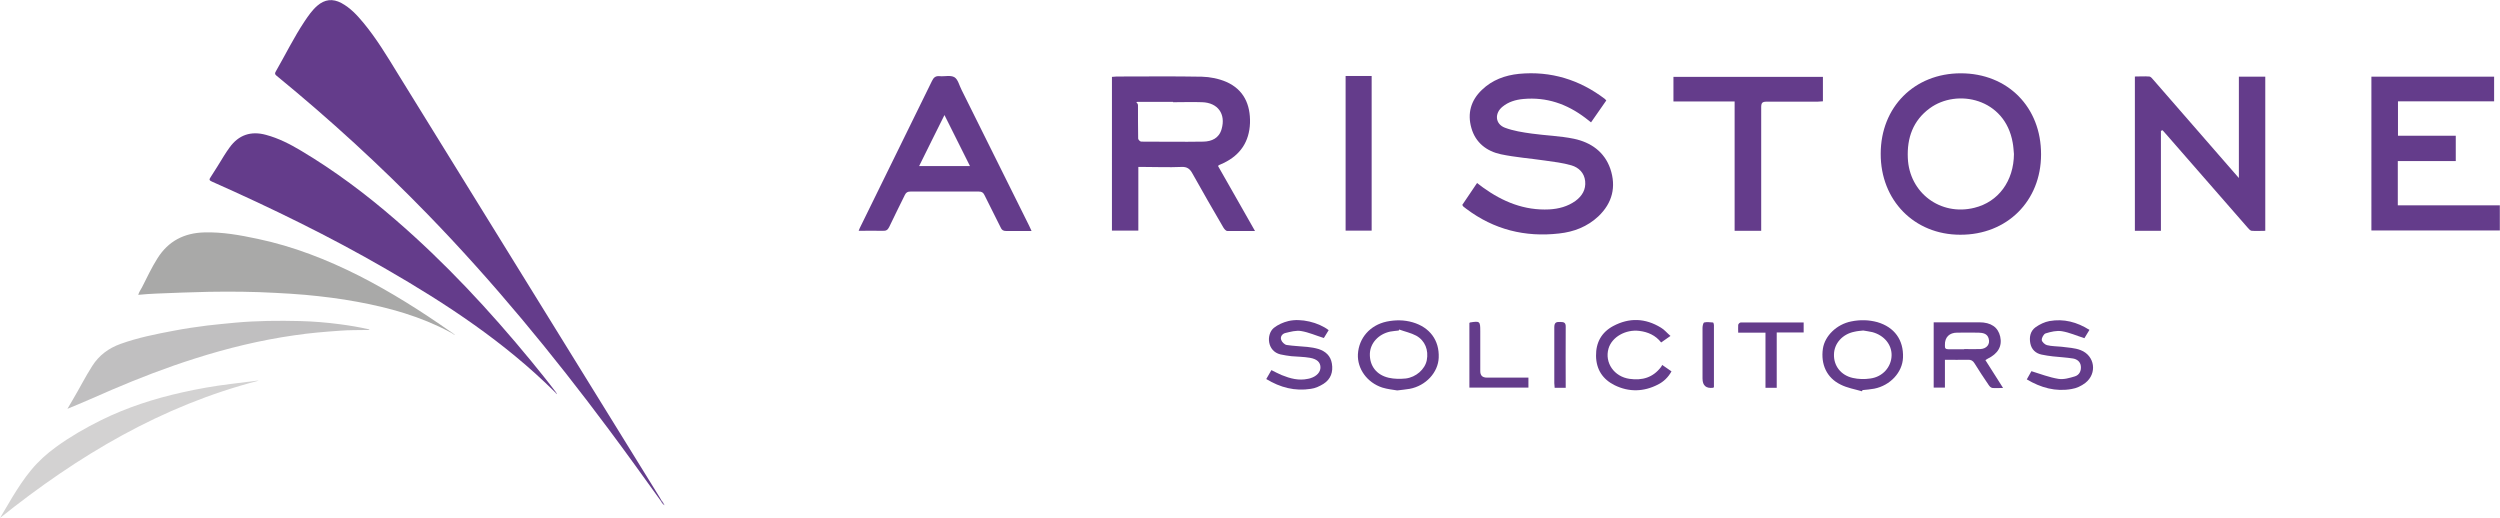 <?xml version="1.0" encoding="UTF-8"?>
<svg xmlns="http://www.w3.org/2000/svg" version="1.1" viewBox="0 0 1401.6 290.4">
  <defs>
    <style>
      .cls-1 {
        fill: #997fb3;
      }

      .cls-2 {
        fill: #643c8b;
      }

      .cls-3 {
        fill: #d0d0d0;
      }

      .cls-4 {
        fill: #a9a9a8;
      }

      .cls-5 {
        fill: #c0c0bf;
      }

      .cls-6 {
        fill: #8465a3;
      }

      .cls-7 {
        fill: #d3d2d2;
      }

      .cls-8 {
        fill: #c0bfc0;
      }
    </style>
  </defs>
  <!-- Generator: Adobe Illustrator 28.6.0, SVG Export Plug-In . SVG Version: 1.2.0 Build 709)  -->
  <g>
    <g id="Layer_1">
      <g id="Layer_1-2">
        <g>
          <g>
            <path class="cls-2" d="M370.6,281c-9.7-13.5-19.4-27-29.4-40.4-31.4-42.1-64.7-82.6-101.3-120.3-26.8-27.6-55.1-53.5-84.8-77.8-.9-.7-1.2-1.3-.5-2.4,5.4-9.4,10.2-19.2,16.2-28.2,2.1-3.1,4.2-6.2,7.1-8.7,4.2-3.6,8.6-4.1,13.5-1.5,5,2.7,8.7,6.7,12.2,10.9,7.4,8.9,13.3,18.7,19.3,28.5,49,79.3,98,158.6,147.1,238,.3.5.6,1.1.9,1.6.1.3,0,.4-.3.4h0Z"/>
            <path class="cls-2" d="M311,219.7c-28-27.8-60.6-49.3-94.6-68.9-31.6-18.3-64.3-34.2-97.6-49-1.6-.7-1.6-1.2-.7-2.5,2.6-3.9,5-8,7.5-12,1-1.6,2-3.1,3.1-4.6,5.1-7.1,12-9.4,20.4-7.1,7.1,1.9,13.5,5.2,19.7,8.9,18.8,11.2,36.3,24.3,52.9,38.7,27.8,24,52.7,50.8,76,79.1,4.7,5.8,9.4,11.5,13.9,17.5-.1.2-.3.2-.4,0h0Z"/>
            <path class="cls-4" d="M252.1,186.1c-16.3-8.7-33.8-13.6-51.8-16.9-9.7-1.8-19.4-3-29.2-3.9-5.5-.5-11-.8-16.6-1.1-12.4-.7-24.9-.8-37.3-.6-9.9.2-19.8.6-29.7,1-3.3.1-6.6.4-10,.7.5-1.7,1.4-2.9,2.1-4.2,2.8-5.5,5.4-11.1,8.7-16.3,6.1-9.7,15-14.2,26.2-14.5,10.1-.3,20,1.5,29.9,3.6,20,4.2,38.9,11.6,57.1,20.8,17.8,9.1,34.6,19.7,51,31.2,0,.3,0,.5-.3.3h0Z"/>
            <path class="cls-8" d="M37.8,229.2c1-1.7,2-3.4,3-5.1,3.7-6.2,7-12.8,10.9-18.9,3.8-6,9.2-10,15.9-12.4,9.7-3.5,19.8-5.5,29.9-7.4,6.2-1.2,12.4-2.1,18.7-2.9,5.2-.6,10.4-1.1,15.7-1.6,12.1-1.1,24.3-1.2,36.4-.9,7.5.2,14.9.8,22.4,1.8,5.4.7,10.7,1.6,16,2.8.2,0,.3.1.4.4h-1.6c-4.9.1-9.9,0-14.8.4-8.6.6-17.2,1.3-25.8,2.6-18.9,2.7-37.4,7.2-55.6,13-15.8,5-31.1,10.9-46.3,17.4-8.3,3.6-16.6,7.3-25.2,10.8h0Z"/>
            <path class="cls-7" d="M145.1,213.4c-54.4,14-101.4,42-145.1,77,2.5-4.1,4.7-8,7-11.8,3.2-5.2,6.5-10.3,10.4-15,4.1-5,8.8-9.2,14-13,8-5.8,16.5-10.7,25.4-15.1,14.4-7.1,29.6-12,45.3-15.5,8.9-2,17.9-3.6,27-4.7,5-.6,10.1-1.3,15.1-1.9.3,0,.7,0,1,0h0Z"/>
            <path class="cls-6" d="M370.6,281s.2-.3.3-.4c.7.7,1.1,1.5,1.7,2.7-1.3-.7-1.6-1.6-2.1-2.3h0Z"/>
            <path class="cls-5" d="M252.1,186.1l.3-.3c.6.4,1.3.7,1.8,1.3-.1.2-.3.2-.4,0-.6-.3-1.1-.7-1.7-1h0Z"/>
            <path class="cls-1" d="M311,219.7h.4c.4.3.8.6.9,1.3-.6-.4-1.1-.8-1.3-1.3Z"/>
            <path class="cls-3" d="M253.8,187.1h.4c.3,0,.6.1.8.5-.6.2-.9-.2-1.2-.5h0Z"/>
          </g>
          <g>
            <path class="cls-2" d="M682.9,93.1c6.9,12,13.6,24,20.7,36.4-5.5,0-10.5,0-15.5,0-.8,0-1.7-1.1-2.2-1.9-5.8-10-11.7-20.1-17.3-30.2-1.5-2.8-3.1-4-6.4-3.8-6.9.3-13.8,0-20.7,0h-3.3v35.7h-14.8V43.1c.9,0,1.7-.2,2.6-.2,15.9,0,31.9-.2,47.8.1,4.6.1,9.5,1.1,13.7,2.9,9.8,4.3,13.6,12.7,13.3,23.1-.4,10.4-5.4,17.9-14.8,22.4-.9.4-1.8.8-2.7,1.2,0,0-.1.1-.4.5h0ZM657.7,57.1h0c-5.7,0-11.5,0-17.2,0s-2.5,0-2.5,1.9c0,6.2,0,12.5.1,18.7,0,.6,1.1,1.7,1.7,1.7,11.6,0,23.3.2,34.9,0,4.6-.1,8.8-1.9,10.2-7.1,2.4-8.4-2.1-14.7-10.9-15-5.5-.2-10.9,0-16.4,0Z"/>
            <path class="cls-2" d="M900.5,56.4c-2.8,4-5.6,8-8.5,12.2-1.2-.9-2.2-1.7-3.2-2.5-10.3-7.8-21.7-11.8-34.8-10.6-4.3.4-8.3,1.6-11.6,4.3-4.6,3.7-4.2,9.7,1.3,11.8,4.8,1.8,10,2.6,15.1,3.3,7.9,1.1,15.9,1.3,23.6,2.9,9.5,2,17.1,7.3,20.4,16.8,3.4,10.1,1.2,19.2-6.7,26.7-6.2,5.8-13.7,8.7-22,9.6-19.1,2.2-36.6-2.2-52-13.8-.6-.4-1.1-.9-1.7-1.3-.2-.2-.3-.4-.6-.9,2.7-4,5.4-8,8.3-12.3,1.2.9,2.3,1.7,3.3,2.5,11.1,8,23.2,13,37.2,12.3,5.3-.3,10.2-1.6,14.6-4.7,3.8-2.8,6-6.4,5.5-11.2-.5-4.6-3.6-7.6-7.7-8.8-4.8-1.4-9.9-2-14.9-2.7-8.2-1.2-16.5-1.8-24.6-3.5-8-1.7-14.3-6.5-16.6-14.8-2.3-8.1-.3-15.4,5.9-21.3,5.8-5.6,13-8.2,20.8-9,17.9-1.7,34,3.3,48.2,14.1.2.2.4.4.8.9h0Z"/>
            <path class="cls-2" d="M1099.3,41.1c26.3,0,45.1,19,45,45.5,0,26.1-19.1,45.1-45.3,45-25.8,0-44.7-19.3-44.6-45.4,0-26.2,18.9-45.1,44.9-45.1h0ZM1129.1,86.4c-.2-2.1-.3-4.3-.7-6.4-4.3-24.9-31.2-30.5-46.5-19.3-9.4,6.9-12.8,16.6-12.3,27.9.8,19.5,18.3,32.6,37.3,27.9,13.5-3.3,22.1-15,22.2-30.2h0Z"/>
            <path class="cls-2" d="M1211.5,73.3v56.1h-14.6V42.9c2.7,0,5.3-.2,8,0,.9,0,1.7,1.1,2.4,1.9,15,17.3,30.1,34.5,45.1,51.8.8.9,1.5,1.7,2.8,3.2v-56.8h14.8v86.4c-2.6,0-5.1.2-7.5,0-.9,0-1.8-1.1-2.4-1.8-15.1-17.3-30.2-34.6-45.3-51.9-.8-.9-1.6-1.8-2.4-2.7-.2.1-.5.2-.7.3h0Z"/>
            <path class="cls-2" d="M1329.5,43h68.8v13.8h-53.9v19.3h32.4v14.2h-32.5v24.8h57.2v14.1h-72V43h0Z"/>
            <path class="cls-2" d="M578.2,129.5c-5.1,0-9.6,0-14.2,0-1.6,0-2.4-.6-3-2-3-6.1-6.1-12.1-9.1-18.2-.7-1.4-1.5-1.9-3.1-1.9-12.8,0-25.6,0-38.4,0-1.6,0-2.4.5-3.1,1.9-2.9,6-6,12-8.8,18-.8,1.6-1.7,2.2-3.5,2.1-4.4-.1-8.8,0-13.6,0,.4-1,.7-1.8,1.1-2.5,13.3-27.2,26.7-54.3,40-81.5.9-1.9,2-2.9,4.2-2.7,2.8.3,6.2-.7,8.4.6,2,1.2,2.7,4.6,4,7.1,12.6,25.3,25.2,50.7,37.8,76,.4.9.8,1.7,1.4,3h0ZM543.8,93.1c-4.8-9.5-9.4-18.7-14.3-28.6-4.9,9.9-9.5,19-14.2,28.6h28.5Z"/>
            <path class="cls-2" d="M972.6,56.9h-34.4v-13.8h83.8v13.7c-1,0-2.1.2-3.1.2-9.5,0-19,0-28.5,0-2.4,0-3,.7-3,3.1,0,22,0,43.9,0,65.9v3.4h-14.9V56.9h0Z"/>
            <path class="cls-2" d="M769,42.6v86.7h-14.6V42.6h14.6Z"/>
            <path class="cls-2" d="M1090.4,201.6v15.7h-6.3v-36.6h7.6c6,0,12,0,18,0,6.6,0,10.5,2.8,11.7,8,1.2,5.4-1.2,9.6-7.2,12.5-.3.2-.6.4-1.1.7,3.2,5.1,6.4,10.1,9.9,15.6-2.3,0-4.2.2-6,0-.8-.1-1.6-.9-2.1-1.7-2.7-4-5.4-8-7.9-12.1-.9-1.5-2-2.1-3.7-2-4.2.1-8.4,0-12.9,0h0ZM1101.2,195.7h0c3,0,6.1.1,9.1,0,3.6-.2,5.6-2.8,4.6-6-.8-2.7-3.2-3.1-5.6-3.2-4-.1-8,0-12.1,0s-7,2.4-6.8,7.1c.3,7.1,0,.2,0,.3-.1,1.4.5,1.9,1.9,1.9,3,0,5.9,0,8.9,0h0Z"/>
            <path class="cls-2" d="M783.4,218.9c-2.4-.4-5.5-.7-8.4-1.6-8.6-2.8-14.1-10.6-13.7-18.7.5-9.1,6.8-16.3,16.1-18.3,4.9-1,9.8-1,14.6.4,9.6,2.8,15,10.1,14.6,19.8-.3,8.3-7.2,15.8-16.3,17.5-2.1.4-4.2.5-7,.9h0ZM784.4,184.8c0,.2-.2.3-.2.5-1.6.2-3.2.3-4.8.6-6.6,1.4-11.2,6.5-11.4,12.4-.2,6.7,3.6,11.9,10.6,13.5,3.1.7,6.4.7,9.5.4,5.8-.7,10.8-5.2,11.8-10.2,1.1-5.7-.9-11-5.9-13.8-3-1.6-6.4-2.3-9.7-3.5h0Z"/>
            <path class="cls-2" d="M1044,219.4c-4.1-1.2-8.4-1.9-12.1-3.8-7.8-3.8-11.2-11.4-9.9-20.2,1.1-7.1,7.7-13.6,15.9-15.2,4.9-1,9.8-.9,14.6.4,9.6,2.8,14.8,10,14.4,19.9-.3,8.2-7.1,15.6-16.1,17.4-2.2.4-4.4.6-6.6.8,0,.2-.2.4-.3.6h0ZM1044.6,185.3c-1.8.2-3.4.3-5,.7-6.6,1.3-11.3,6.5-11.4,12.7-.2,6.3,3.8,11.7,10.6,13.2,3.1.7,6.6.8,9.8.3,6.9-.9,11.7-6.4,11.9-12.8.2-6.1-4.1-11.4-10.8-13.2-1.7-.4-3.5-.6-5.1-.9h0Z"/>
            <path class="cls-2" d="M709.8,212.7c1.1-1.8,2-3.4,3-5.2,2,1,3.9,2,5.8,2.8,4.7,1.9,9.5,3.2,14.6,2.1.5-.1,1.1-.2,1.6-.4,3.5-1.1,5.6-3.5,5.5-6.2-.1-2.7-1.9-4.5-5.9-5.2-3.4-.6-7-.6-10.4-.9-2-.2-4.1-.6-6.1-1-7.6-1.8-8.1-11.3-3.7-14.9,2.3-1.8,5.2-3.1,8.1-3.8,7-1.7,16.9.7,22.6,5.1-1,1.6-2,3.2-2.7,4.4-4.5-1.4-8.5-3.2-12.7-3.9-2.8-.5-6,.4-8.9,1.1-1.7.4-3,2.1-2.3,3.9.4,1.2,1.9,2.6,3,2.8,3.9.6,7.8.7,11.7,1.1,2.1.2,4.3.6,6.3,1.2,3.9,1.3,6.7,3.8,7.4,8.1.8,4.7-.6,8.8-4.7,11.4-2.1,1.3-4.6,2.5-7.1,2.8-8.9,1.4-17.1-.7-25-5.5h0Z"/>
            <path class="cls-2" d="M1171.4,185c-1.1,1.9-2.1,3.5-2.8,4.6-4.4-1.4-8.4-3.2-12.6-3.9-2.9-.5-6.2.3-9.1,1.2-1.1.3-2.3,2.5-2.2,3.7,0,1,1.7,2.6,2.9,2.9,2.7.7,5.5.6,8.2.9,3.6.5,7.4.6,10.7,1.9,8,3.1,9.4,13.1,2.6,18.4-2.2,1.7-5,3-7.7,3.4-8.9,1.6-17.2-.7-25.1-5.4,1-1.8,2-3.5,2.6-4.6,5.2,1.6,10.1,3.5,15.1,4.3,3,.5,6.3-.5,9.3-1.4,2.5-.8,3.6-3.1,3.3-5.8-.3-2.5-2.2-3.8-4.3-4.2-3.8-.6-7.6-.8-11.4-1.2-2.1-.2-4.2-.6-6.3-1-3.3-.7-5.6-2.8-6.3-6.2-.7-3.5-.1-7,3-9.2,2.3-1.6,5-2.9,7.7-3.4,8-1.4,15.4.5,22.5,5h0Z"/>
            <path class="cls-2" d="M936.6,188.3c-2,1.4-3.6,2.5-5.3,3.7-3.1-4-7.4-5.9-12.3-6.5-7.6-.9-15.3,3.4-17.2,9.9-2.3,8,3.2,15.8,11.8,17,7.1,1,13.1-.7,17.6-6.6.3-.3.4-.8.7-1.2,1.9,1.3,3.5,2.4,5.2,3.6-1.8,3.3-4.4,5.8-7.6,7.4-8,4.1-16.2,4.3-24.2.4-6.7-3.3-10.4-8.8-10.5-16.5-.1-7.5,3.1-13.2,9.6-16.7,9-4.8,18-4.5,26.8.9,1.9,1.1,3.3,2.9,5.4,4.7h0Z"/>
            <path class="cls-2" d="M996.2,217.4h-6.4v-30.9h-15.3c0-1.6-.1-3,0-4.3,0-.6.9-1.4,1.4-1.4,11.7,0,23.4,0,35.3,0v5.6h-15.1v31.1Z"/>
            <path class="cls-2" d="M823.8,181.1c.2-.2.3-.3.3-.3,5.6-.9,5.8-.7,5.8,4.8v22.5c0,2.4,1.2,3.6,3.7,3.6h23.3v5.6h-33.1v-36.3h0Z"/>
            <path class="cls-2" d="M877.7,217.4h-6.1c0-.9-.2-1.8-.2-2.6,0-10.4,0-20.9,0-31.3,0-2.7,1.1-3.1,3.3-3,2.2,0,3.2.4,3.1,2.9-.1,11.2,0,22.4,0,34h0Z"/>
            <path class="cls-2" d="M960.7,217.2s-.1.2-.2.2c-4,.5-6-1.2-6-5.2,0-9.5,0-18.9,0-28.4,0-1.1.4-2.8.9-3,1.6-.4,3.3-.1,5,0,.2,0,.5.9.5,1.4,0,11.6,0,23.2,0,34.8,0,0-.1.1-.2.2h0Z"/>
          </g>
        </g>
      </g>
    </g>
  </g>
</svg>